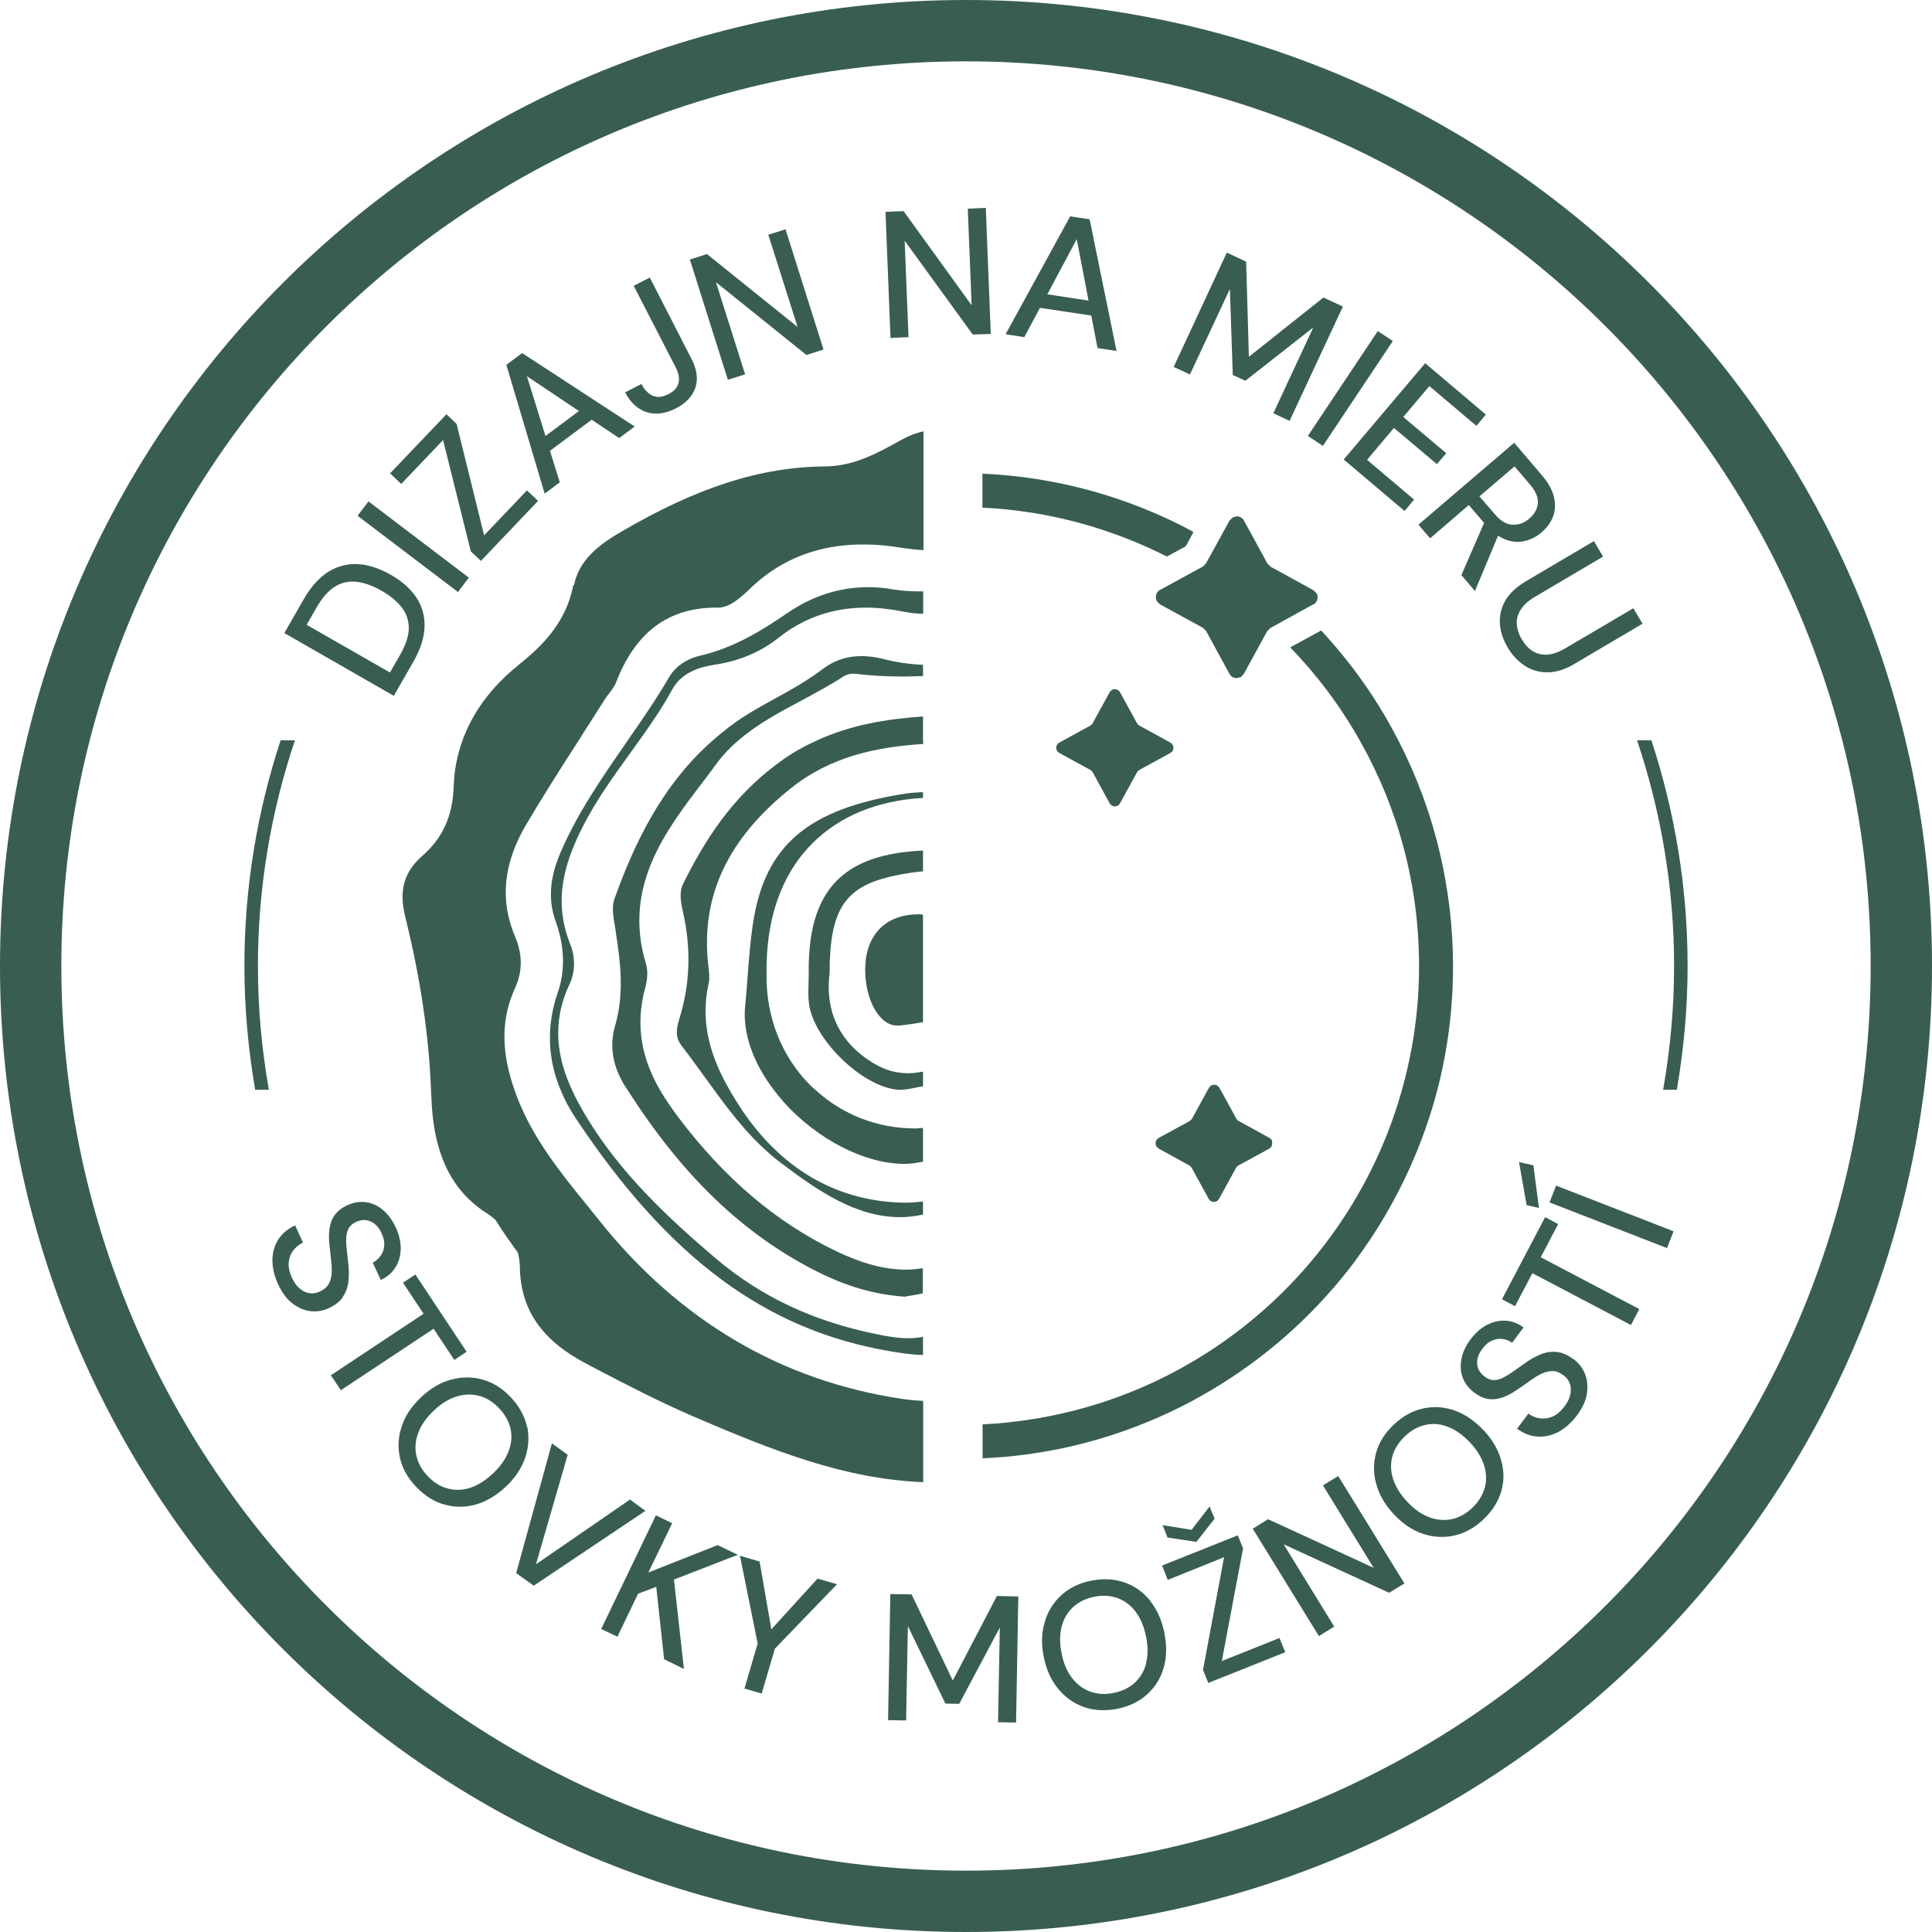 <?xml version="1.0" encoding="UTF-8"?> <svg xmlns="http://www.w3.org/2000/svg" id="Layer_1" data-name="Layer 1" width="120" height="120" viewBox="0 0 120 120"><defs><style> .cls-1 { fill: #395e50; stroke-width: 0px; } </style></defs><path class="cls-1" d="M18.32,45.98h-.89c-1.45,4.41-2.25,9.12-2.25,14.02,0,2.62.24,5.19.67,7.69h.85c-.44-2.5-.68-5.06-.68-7.69,0-4.9.82-9.62,2.3-14.02Z"></path><path class="cls-1" d="M103.98,60c0,2.62-.24,5.19-.68,7.69h.85c.43-2.5.67-5.06.67-7.69,0-4.9-.8-9.61-2.25-14.02h-.89c1.48,4.4,2.3,9.12,2.3,14.02Z"></path><path class="cls-1" d="M60,0C26.86,0,0,26.86,0,60c0,33.14,26.86,60,60,60,33.14,0,60-26.86,60-60C120,26.86,93.14,0,60,0ZM99.73,99.73c-10.18,10.17-24.21,16.46-39.73,16.46-15.52,0-29.56-6.29-39.73-16.46C10.09,89.56,3.81,75.52,3.81,60c0-15.52,6.29-29.56,16.46-39.73C30.44,10.09,44.48,3.81,60,3.81c15.52,0,29.56,6.29,39.73,16.46,10.17,10.17,16.46,24.21,16.46,39.73,0,15.52-6.29,29.56-16.46,39.73Z"></path><path class="cls-1" d="M25.66,41.13c.46-.8.69-1.53.71-2.2.02-.67-.15-1.28-.51-1.82-.36-.54-.89-1.01-1.59-1.41-.7-.4-1.38-.62-2.03-.66-.65-.04-1.26.12-1.84.47-.57.36-1.09.93-1.54,1.72l-1.2,2.09,6.8,3.9,1.2-2.09ZM19.04,38.82l.62-1.08c.36-.63.75-1.07,1.17-1.32.42-.25.87-.34,1.35-.28.48.06.99.25,1.53.56.53.3.94.65,1.24,1.02.29.38.44.81.44,1.3,0,.49-.19,1.04-.55,1.67l-.62,1.08-5.17-2.96Z"></path><rect class="cls-1" x="25.11" y="30.04" width="1.12" height="7.83" transform="translate(-16.9 33.86) rotate(-52.78)"></rect><polygon class="cls-1" points="27.52 27.33 29.24 34.24 29.87 34.84 33.42 31.11 32.73 30.46 30.07 33.25 28.36 26.33 27.73 25.73 24.23 29.4 24.92 30.06 27.52 27.33"></polygon><path class="cls-1" d="M34.77,29.96l-.61-1.96,2.59-1.93,1.71,1.14.96-.72-6.99-4.56-.98.73,2.38,8,.94-.7ZM35.96,25.53l-2.08,1.55-1.15-3.71,3.23,2.16Z"></path><path class="cls-1" d="M41.52,24.48c-.26.13-.49.19-.7.17-.21-.02-.4-.1-.56-.25-.17-.14-.31-.33-.42-.55l-1.01.52c.22.43.5.76.83.98s.7.34,1.09.34c.4,0,.81-.11,1.24-.33.62-.32,1.02-.75,1.2-1.28s.1-1.13-.23-1.77l-2.6-5.07-1,.51,2.61,5.07c.11.22.18.43.2.63.02.2-.02.39-.12.57-.1.18-.28.33-.53.46Z"></path><polygon class="cls-1" points="46.28 23.25 44.47 17.53 50.09 22.05 51.15 21.71 48.79 14.24 47.72 14.58 49.54 20.31 43.91 15.78 42.85 16.12 45.21 23.59 46.28 23.25"></polygon><polygon class="cls-1" points="56.43 20.94 56.19 14.95 60.42 20.78 61.54 20.74 61.23 12.91 60.11 12.96 60.35 18.96 56.12 13.11 55 13.16 55.31 20.99 56.43 20.94"></polygon><path class="cls-1" d="M64.59,19.12l3.19.48.39,2.02,1.18.18-1.67-8.18-1.21-.18-4.01,7.32,1.16.18.97-1.81ZM66.88,14.86l.73,3.81-2.56-.39,1.83-3.43Z"></path><polygon class="cls-1" points="76.39 17.95 76.57 23.29 77.35 23.65 81.57 20.34 79.09 25.67 80.1 26.14 83.41 19.04 82.2 18.48 77.57 22.16 77.4 16.25 76.2 15.69 72.9 22.79 73.91 23.26 76.39 17.95"></polygon><rect class="cls-1" x="79.96" y="23.57" width="7.83" height="1.12" transform="translate(17.26 80.52) rotate(-56.3)"></rect><polygon class="cls-1" points="87.24 31.74 87.83 31.03 84.91 28.56 86.58 26.58 89.25 28.83 89.83 28.15 87.16 25.9 88.78 23.98 91.7 26.45 92.29 25.75 88.52 22.56 83.46 28.54 87.24 31.74"></polygon><path class="cls-1" d="M88.82,33.44l2.41-2.07.95,1.11-1.41,3.24.84.99,1.44-3.44c.13.09.27.16.41.22.42.17.83.21,1.22.12.39-.09.75-.27,1.07-.54.33-.29.57-.61.71-.98.14-.37.16-.77.06-1.21-.1-.44-.35-.89-.75-1.36l-1.72-2.02-5.95,5.09.73.85ZM94.06,28.96l.95,1.11c.37.43.54.82.51,1.18-.03.36-.21.68-.53.96-.32.28-.67.4-1.05.38-.38-.02-.75-.24-1.1-.66l-.95-1.1,2.18-1.86Z"></path><path class="cls-1" d="M96.12,40.66c-.34.02-.64-.05-.91-.21-.27-.16-.49-.41-.69-.74-.19-.32-.29-.64-.31-.95-.02-.32.07-.62.25-.9.18-.29.47-.55.88-.79l4.23-2.5-.57-.96-4.22,2.49c-.6.36-1.03.76-1.29,1.22-.26.46-.36.94-.33,1.43.04.5.2.98.48,1.46.28.48.63.85,1.05,1.13.42.28.89.42,1.42.42.53,0,1.09-.17,1.69-.53l4.22-2.49-.57-.96-4.23,2.49c-.4.24-.78.37-1.11.39Z"></path><path class="cls-1" d="M21.3,80.54c.19-.28.3-.59.34-.95.04-.35.04-.73-.01-1.13-.04-.33-.07-.63-.1-.9-.03-.27-.04-.51-.02-.73.01-.22.07-.41.16-.56.09-.15.24-.28.46-.38.22-.1.43-.13.63-.1.2.03.39.12.55.26s.3.33.4.57c.13.28.18.54.15.78-.02.24-.1.45-.24.63s-.29.31-.47.39l.5,1.08c.4-.18.7-.44.91-.78.21-.33.32-.71.33-1.14.01-.42-.09-.86-.3-1.33-.22-.47-.49-.83-.81-1.1-.32-.27-.68-.43-1.06-.48-.38-.05-.77.01-1.17.2-.47.22-.78.53-.95.94-.16.41-.21.94-.13,1.58.03.32.07.63.1.92.04.29.04.56.03.8-.02.24-.08.46-.19.65-.11.19-.29.34-.54.46-.22.1-.43.13-.65.1-.22-.03-.42-.13-.61-.29-.19-.16-.35-.39-.48-.67-.15-.33-.22-.64-.2-.92s.11-.54.27-.75c.16-.22.37-.39.62-.51l-.49-1.07c-.45.21-.8.5-1.04.87-.24.37-.36.8-.37,1.28,0,.48.11.98.35,1.5.25.54.55.94.91,1.21.36.27.73.43,1.12.47.39.04.76-.02,1.11-.18.41-.19.7-.42.89-.7Z"></path><polygon class="cls-1" points="28.22 84.47 28.98 83.96 25.8 79.16 25.03 79.67 26.31 81.6 20.55 85.42 21.17 86.35 26.93 82.53 28.22 84.47"></polygon><path class="cls-1" d="M32.73,88.6c-.15-.65-.48-1.26-1.01-1.82-.52-.55-1.1-.91-1.74-1.09-.64-.18-1.29-.18-1.96,0-.67.18-1.29.55-1.87,1.1-.59.56-.99,1.16-1.2,1.81-.22.65-.25,1.3-.11,1.95.15.65.48,1.25,1,1.79.53.56,1.11.93,1.76,1.11.64.18,1.29.18,1.95,0,.66-.19,1.28-.56,1.87-1.11.58-.55.98-1.15,1.2-1.8.22-.65.26-1.3.12-1.95ZM31.58,90.16c-.18.47-.5.93-.96,1.36s-.93.73-1.41.89c-.48.15-.95.17-1.41.04-.46-.12-.87-.38-1.24-.77-.37-.39-.6-.82-.7-1.28-.1-.46-.06-.93.12-1.41.18-.47.49-.93.96-1.37.46-.44.93-.73,1.42-.88.48-.15.95-.16,1.41-.04.45.12.86.38,1.23.77.37.39.6.81.71,1.27.1.46.06.92-.12,1.4Z"></path><polygon class="cls-1" points="39.13 93.14 33.29 97.16 35.26 90.36 34.28 89.65 32.06 97.71 33.15 98.49 40.09 93.84 39.13 93.14"></polygon><polygon class="cls-1" points="44.57 95.97 40.27 97.67 41.75 94.61 40.74 94.12 37.34 101.18 38.35 101.66 39.63 98.99 40.76 98.56 41.25 103.06 42.48 103.66 41.86 98.11 45.83 96.57 44.57 95.97"></polygon><polygon class="cls-1" points="47.91 101.2 47.18 96.99 45.96 96.63 47.06 102.08 46.24 104.88 47.31 105.19 48.13 102.4 51.99 98.4 50.78 98.05 47.91 101.2"></polygon><polygon class="cls-1" points="59.18 104.38 56.62 99.03 55.3 99.01 55.16 106.84 56.28 106.86 56.39 101 58.72 105.81 59.58 105.83 62.1 101.09 61.99 106.97 63.11 106.99 63.25 99.16 61.92 99.13 59.18 104.38"></polygon><path class="cls-1" d="M71.44,99.42c-.43-.53-.96-.91-1.59-1.13-.63-.22-1.32-.26-2.08-.11-.74.15-1.35.45-1.85.9-.49.45-.84,1-1.03,1.67-.2.66-.22,1.38-.06,2.17.16.79.46,1.45.9,1.98.44.53.97.91,1.6,1.13.63.22,1.31.25,2.05.11.75-.15,1.38-.45,1.87-.9.5-.45.84-1,1.03-1.66.19-.66.2-1.38.04-2.17-.16-.78-.45-1.44-.88-1.97ZM71.2,103.29c-.13.49-.36.89-.71,1.22-.35.32-.78.53-1.31.64-.53.11-1.01.08-1.46-.08-.44-.16-.82-.44-1.13-.84-.31-.4-.53-.91-.65-1.53-.13-.62-.12-1.18,0-1.67.13-.49.37-.89.71-1.21.35-.32.78-.53,1.31-.64.53-.11,1.01-.08,1.45.08.44.16.82.44,1.12.84.31.4.52.91.65,1.54.13.62.13,1.18,0,1.67Z"></path><polygon class="cls-1" points="75.89 103.17 77.21 96.17 76.88 95.36 72.18 97.24 72.53 98.13 76.03 96.72 74.72 103.72 75.05 104.53 79.83 102.62 79.47 101.74 75.89 103.17"></polygon><polygon class="cls-1" points="72.21 94.73 72.52 95.5 74.31 95.77 75.44 94.33 75.13 93.57 74.01 95.02 72.21 94.73"></polygon><polygon class="cls-1" points="82.17 92.26 85.32 97.38 78.76 94.36 77.81 94.95 81.92 101.62 82.87 101.03 79.73 95.92 86.28 98.93 87.23 98.35 83.12 91.68 82.17 92.26"></polygon><path class="cls-1" d="M92.14,88.83c-.55-.58-1.14-.99-1.79-1.22-.65-.23-1.3-.27-1.95-.13-.65.14-1.26.47-1.82,1-.55.51-.92,1.09-1.1,1.73-.18.64-.19,1.29,0,1.96.18.67.54,1.29,1.08,1.87.55.59,1.15,1,1.8,1.22.65.22,1.3.26,1.95.12.65-.14,1.25-.47,1.8-.98.56-.52.94-1.11,1.13-1.75.19-.64.19-1.29,0-1.95-.18-.66-.55-1.29-1.1-1.88ZM92.21,92.44c-.13.45-.39.86-.78,1.23-.39.37-.82.6-1.28.69-.46.09-.93.05-1.4-.13-.47-.18-.93-.5-1.36-.97-.43-.46-.72-.94-.87-1.42-.15-.48-.16-.95-.03-1.41.13-.45.39-.86.78-1.23s.82-.6,1.28-.7c.46-.1.93-.06,1.4.13.47.18.92.51,1.36.97.43.46.72.94.87,1.42.15.48.16.95.04,1.41Z"></path><path class="cls-1" d="M97.71,84.41c-.36-.27-.71-.41-1.04-.44-.33-.03-.67.02-.99.16-.33.13-.66.32-.99.56-.27.19-.52.36-.74.52-.22.16-.43.28-.63.38-.2.09-.39.14-.56.13-.18,0-.36-.08-.55-.22-.19-.14-.32-.31-.4-.5-.07-.19-.08-.4-.04-.61.05-.22.15-.42.31-.62.18-.25.38-.42.61-.51.22-.09.44-.13.66-.09.22.03.41.11.57.23l.71-.95c-.35-.26-.73-.4-1.12-.42-.39-.02-.78.07-1.15.26s-.72.5-1.02.9c-.31.41-.5.83-.57,1.24-.08.41-.05.8.09,1.16.14.36.38.67.74.93.41.31.84.43,1.28.38.44-.05.92-.27,1.45-.65.27-.18.52-.36.76-.53.24-.17.47-.31.69-.41.22-.1.44-.15.66-.15.22,0,.44.09.66.25.19.14.33.32.4.52.08.2.09.43.04.67-.05.25-.17.49-.36.75-.22.29-.46.5-.71.62-.26.12-.52.16-.79.13-.27-.03-.52-.13-.75-.3l-.7.94c.4.3.82.46,1.27.49.44.03.87-.07,1.3-.29.42-.23.8-.57,1.15-1.03.35-.47.56-.93.62-1.38.06-.44.02-.85-.13-1.21-.15-.36-.38-.66-.69-.89Z"></path><polygon class="cls-1" points="96.78 76.03 95.97 75.6 93.29 80.7 94.1 81.13 95.18 79.08 101.3 82.3 101.82 81.31 95.7 78.09 96.78 76.03"></polygon><polygon class="cls-1" points="95.24 72.38 94.35 72.18 94.82 74.85 95.59 75.03 95.24 72.38"></polygon><rect class="cls-1" x="99.54" y="71.67" width="1.12" height="7.83" transform="translate(-6.63 141.48) rotate(-68.75)"></rect><path class="cls-1" d="M35.61,36.33c-.45,2.4-2.02,3.86-3.46,5.02-1.66,1.35-2.8,2.91-3.42,4.63-.33.91-.52,1.86-.55,2.86-.06,1.84-.68,3.21-1.95,4.32-1.13.99-1.46,2.14-1.07,3.74.96,3.88,1.48,7.42,1.61,10.79,0,.13.02.26.02.39.11,3.58,1.24,5.91,3.54,7.34.16.1.29.23.44.34.43.7.9,1.37,1.39,2.03.08.29.12.59.13.91.04,2.65,1.36,4.56,4.16,6.02l.55.29c1.93,1.01,3.93,2.04,5.95,2.92,5.17,2.23,9.56,3.94,14.39,4.13v-5.05c-.4-.02-.83-.05-1.36-.13-7.47-1.13-13.78-4.85-18.74-11.05-.24-.3-.49-.61-.73-.91-1.66-2.04-3.37-4.15-4.38-6.74-.06-.16-.11-.32-.17-.47-.85-2.41-.84-4.45.04-6.36.46-1.01.46-2.07,0-3.16-.97-2.27-.74-4.56.69-6.99,1.04-1.76,2.15-3.5,3.24-5.19.07-.1.14-.21.2-.32.46-.73.93-1.45,1.39-2.18.1-.17.22-.32.33-.46.16-.22.32-.43.4-.63,1.21-3.15,3.25-4.68,6.24-4.68h.11c.71,0,1.39-.6,2.02-1.21,2.37-2.27,5.46-3.12,9.22-2.53.59.09,1.08.15,1.52.17v-7.38c-.44.09-.88.26-1.34.51l-.07.04c-1.42.79-2.89,1.61-4.68,1.63-4.03.03-7.97,1.29-12.76,4.1-1.24.73-2.56,1.69-2.86,3.29Z"></path><path class="cls-1" d="M57.33,36.73c-.62.01-1.25-.02-1.92-.13-.5-.09-1-.13-1.49-.13-1.77,0-3.46.54-5.02,1.61-1.59,1.09-3.34,2.17-5.43,2.65-.83.19-1.53.68-1.91,1.33-.79,1.35-1.68,2.65-2.56,3.91-.05.07-.1.14-.14.21-1.49,2.15-3.03,4.38-4.07,6.83-.66,1.57-.75,2.91-.27,4.24.55,1.52.6,3.04.12,4.41-.7,2.04-.64,4.06.17,6.02.25.6.56,1.2.95,1.78,5.79,8.71,11.83,13.18,19.59,14.48.68.11,1.34.21,1.98.22v-1.13c-.28.06-.58.09-.9.09-.65,0-1.29-.11-1.88-.23-3.98-.79-7.29-2.34-10.12-4.75-2.9-2.47-5.87-5.23-7.99-8.74-.33-.55-.65-1.12-.92-1.72-.88-1.91-1.3-4.1-.14-6.56.35-.75.37-1.66.03-2.5-1.13-2.82-.23-5.27.8-7.3.83-1.63,1.9-3.11,2.93-4.54.2-.27.39-.54.59-.82.72-1.01,1.43-2.04,2.02-3.13.61-1.12,1.82-1.42,2.68-1.55,1.5-.23,2.83-.79,3.93-1.67,1.56-1.24,3.38-1.87,5.42-1.87.72,0,1.49.08,2.28.24.47.09.89.14,1.28.14v-1.4Z"></path><path class="cls-1" d="M57.33,41.29c-.82-.03-1.66-.15-2.51-.37-.46-.11-.9-.17-1.31-.17-.9,0-1.71.27-2.42.81-.96.73-2,1.31-3.01,1.86-.58.32-1.18.65-1.75,1.01-.75.47-1.42,1-2.05,1.55-3.27,2.86-4.98,6.68-6.12,9.86-.17.48-.07,1.06.03,1.68.02.11.04.22.05.33.31,1.96.54,3.88-.04,5.88-.36,1.25-.15,2.52.65,3.78.04.07.09.12.13.19,3.43,5.37,7.18,8.96,11.77,11.28,1.86.93,3.54,1.42,5.44,1.56.12-.03.25-.04.39-.07.23-.03.49-.08.74-.14v-1.56c-.34.05-.68.09-1.03.09-1.34,0-2.73-.37-4.36-1.15-3.73-1.79-6.95-4.53-9.84-8.37-.38-.51-.76-1.06-1.1-1.64-1-1.74-1.62-3.81-.9-6.4.14-.5.15-1.05.03-1.44-1.44-4.76,1.19-8.22,3.52-11.27.3-.4.6-.79.89-1.19.39-.53.84-.99,1.33-1.41,1.17-1.01,2.57-1.76,3.94-2.49.87-.47,1.78-.95,2.58-1.48.21-.13.49-.2.74-.17.9.11,1.88.17,3.02.17.39,0,.79-.02,1.19-.03v-.68Z"></path><path class="cls-1" d="M57.33,45.98v-1.48c-2.28.16-4.47.52-6.57,1.48-.75.34-1.49.74-2.21,1.26-2.52,1.8-4.41,4.17-6.13,7.68-.24.49-.14,1.11,0,1.72.52,2.29.44,4.51-.22,6.62-.25.78-.21,1.23.11,1.66.48.62.94,1.26,1.39,1.88.22.3.43.59.65.89,1.23,1.69,2.48,3.27,4.14,4.53,2.35,1.78,4.7,3.38,7.43,3.38.46,0,.94-.06,1.41-.16v-.81c-.33.02-.67.07-.99.07-4.15,0-7.68-1.96-10.21-5.69-.28-.42-.56-.86-.82-1.32-1.08-1.87-1.87-4.05-1.29-6.62.07-.3.02-.68-.02-1.06l-.02-.17c-.44-4.2,1.23-7.75,5.13-10.87,2.51-2.01,5.35-2.57,8.23-2.76v-.23Z"></path><path class="cls-1" d="M57.33,49.2c-.38.02-.74.04-1.08.09-6.1.95-8.76,3.23-9.49,8.12-.16,1.09-.25,2.22-.33,3.32-.04.58-.09,1.18-.15,1.78-.16,1.63.48,3.47,1.77,5.17.21.27.43.54.66.81,2.1,2.31,5.02,3.8,7.46,3.8.41,0,.79-.06,1.16-.14v-2.09c-.16,0-.31.03-.47.03-2.35,0-4.53-.85-6.22-2.4-.11-.1-.23-.2-.34-.31-1.77-1.79-2.73-4.24-2.69-6.89-.04-3.42.91-6.14,2.82-8.08,1.7-1.72,4.07-2.69,6.9-2.85v-.36Z"></path><path class="cls-1" d="M57.33,52.83c-5.01.22-7.14,2.49-7.1,7.55,0,.22,0,.42-.01.64-.01.44-.03.85.02,1.26.25,2.32,3.51,5.41,5.71,5.41l.28-.02c.39-.05.73-.14,1.1-.2v-.91c-.3.06-.61.1-.93.1-.74,0-1.41-.19-2.06-.57-2.14-1.25-3.12-3.21-2.81-5.66,0-3.98.96-5.39,4.04-6.04.65-.14,1.22-.22,1.76-.27v-1.29Z"></path><path class="cls-1" d="M53.74,60.17c-.01,1.26.37,2.43,1,3.07.31.31.64.46.99.46h.12c.56-.06,1.04-.13,1.48-.21v-6.68c-.06,0-.11-.02-.17-.02h-.1c-2.05,0-3.29,1.26-3.32,3.38Z"></path><path class="cls-1" d="M61.02,29.42v2.11c4.11.2,7.99,1.28,11.46,3.04l1.17-.64.45-.83.03-.05c-.1-.06-.2-.12-.31-.18-3.86-2.02-8.2-3.25-12.81-3.45Z"></path><path class="cls-1" d="M84.2,78.27c1.32-1.77,2.44-3.69,3.36-5.72.7-1.56,1.28-3.18,1.72-4.86.63-2.44.97-5,.97-7.64v-.05c0-2.42-.29-4.77-.82-7.03-.58-2.46-1.45-4.8-2.58-6.99-.5-.97-1.05-1.92-1.65-2.83-.94-1.42-1.99-2.75-3.14-3.99l-1.92,1.05c1.67,1.73,3.12,3.66,4.31,5.77,2.35,4.14,3.69,8.92,3.69,14.02v.05c0,2.65-.38,5.21-1.06,7.64-2.96,10.57-11.85,18.66-22.85,20.44-1.05.17-2.12.29-3.2.34v2.11c3.62-.16,7.08-.95,10.27-2.27,1.61-.66,3.15-1.46,4.61-2.38,3.22-2.02,6.03-4.62,8.3-7.66Z"></path><path class="cls-1" d="M72.84,46.27c-.03-.06-.09-.11-.15-.15l-1.92-1.05c-.06-.03-.11-.09-.15-.15l-1.05-1.92c-.1-.18-.32-.25-.5-.15-.06.03-.11.09-.15.15l-.48.88-.06.1-.51.94c-.03.06-.09.11-.15.15l-1.57.86-.09.05-.26.14c-.18.1-.25.32-.15.5.03.06.09.12.15.15l1.92,1.05c.06.03.11.09.15.15l1.05,1.92c.1.18.32.25.5.15.06-.03.12-.09.15-.15l1.05-1.92c.03-.06.09-.11.15-.15l1.92-1.05c.18-.1.25-.32.15-.5Z"></path><path class="cls-1" d="M71.95,71.33l.87.48.89.49.16.09c.06.03.11.09.15.15l.9,1.64.15.28c.1.18.32.25.5.15.06-.03.11-.09.15-.15l1.05-1.92c.03-.06.09-.11.15-.15l1.69-.92.23-.13c.16-.09.21-.28.16-.45,0-.02,0-.04,0-.06-.03-.06-.09-.12-.15-.15l-1.05-.58-.86-.47c-.06-.03-.11-.09-.15-.15l-.59-1.08-.39-.71-.07-.12c-.1-.18-.32-.25-.5-.15-.06.03-.11.09-.15.15l-.07.12-.98,1.79c-.03.06-.09.11-.15.15l-1.92,1.05c-.18.1-.25.32-.15.5.03.06.09.12.15.15Z"></path><path class="cls-1" d="M81.58,37.56s.04-.04.06-.05c.19-.15.26-.42.14-.65l-.2-.2-2.66-1.46-.2-.2-1.45-2.66c-.09-.17-.27-.27-.45-.27l-.24.06-.21.2-.84,1.53-.12.22-.5.91-.2.2-.55.3-2.01,1.1-.1.05c-.15.08-.23.22-.25.37-.02.11,0,.22.05.33l.2.2,1.54.84,1.12.61.2.2.53.97.92,1.69c.09.17.27.27.45.27l.2-.05h.05s.2-.22.2-.22l.23-.42,1.22-2.23.19-.19h0s1.92-1.06,1.92-1.06l.74-.41Z"></path></svg> 